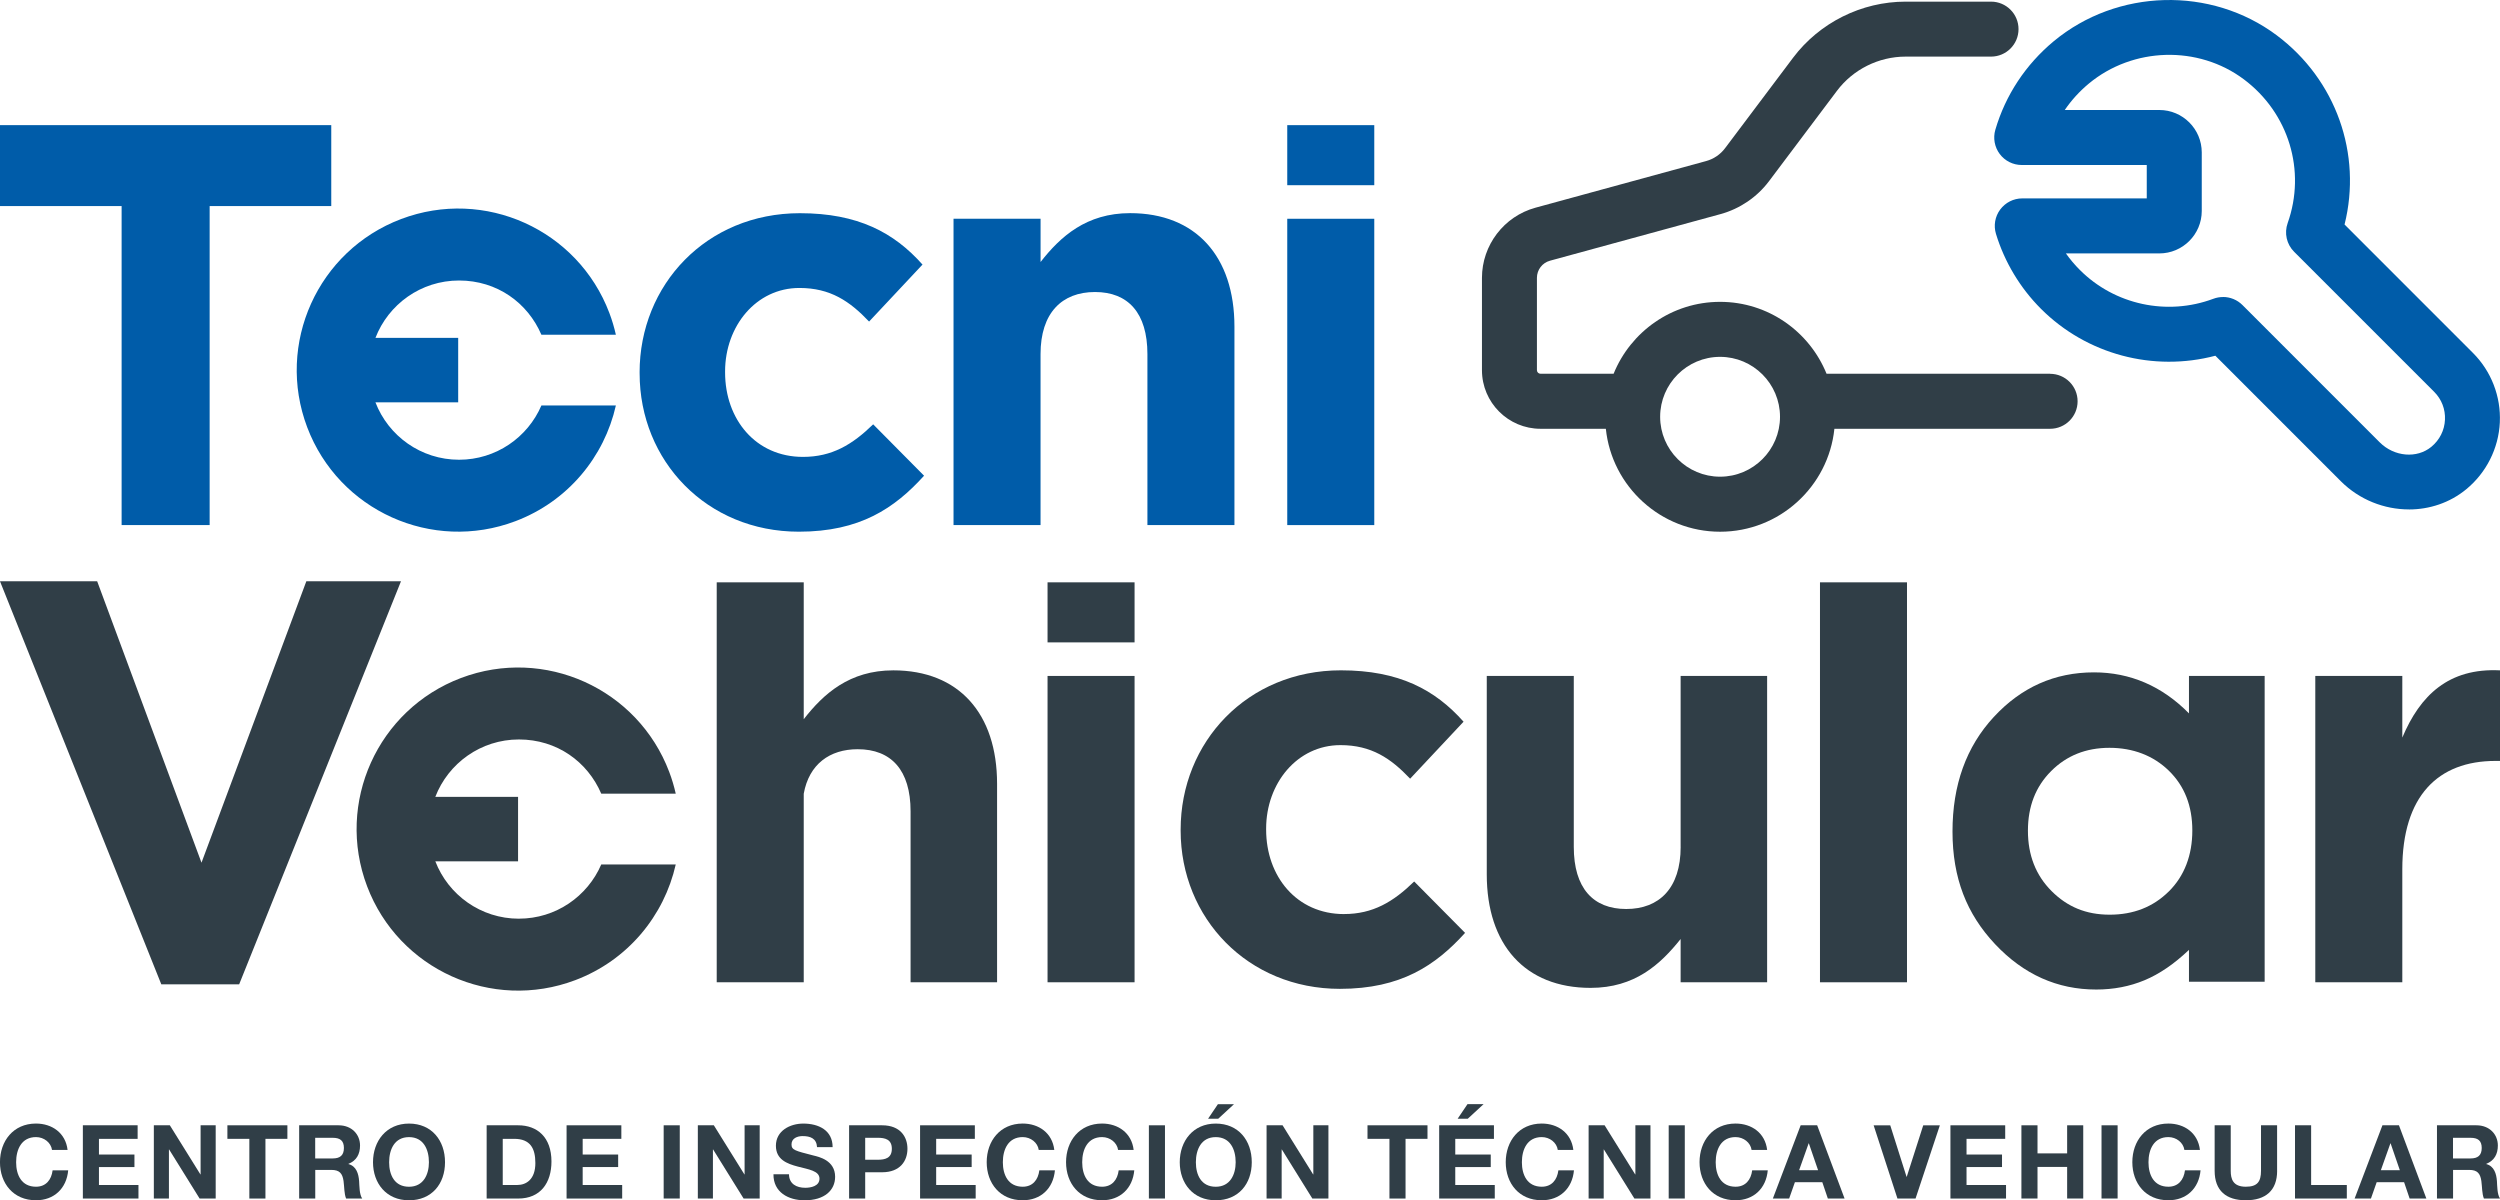 <svg xmlns="http://www.w3.org/2000/svg" id="Capa_2" data-name="Capa 2" viewBox="0 0 871.37 418.36"><defs><style>      .cls-1 {        fill: #005ca9;      }      .cls-2 {        fill: #303e47;      }    </style></defs><g id="Capa_1-2" data-name="Capa 1"><g><g><path class="cls-1" d="M0,71.82v-28.2H115.46v28.2h-42.39v111.2h-30.68V71.82H0Z"></path><path class="cls-1" d="M362.69,76.25v15.07c6.92-8.87,15.96-17.03,31.21-17.03,22.88,0,36.36,15.07,36.36,39.55v69.17h-30.33v-59.59c0-14.37-6.74-21.64-18.27-21.64s-18.98,7.27-18.98,21.64v59.59h-30.33V76.25h30.33Z"></path><path class="cls-1" d="M479,76.25v106.77h-30.33V76.25h30.33Zm0-32.63v20.93h-30.33v-20.93h30.33Z"></path><path class="cls-1" d="M188.7,141.34c-4.78,11.12-15.83,18.9-28.7,18.9-13.29,0-24.63-8.3-29.14-20h28.84v-22.47h-28.84c4.51-11.7,15.85-20,29.14-20s23.92,7.79,28.7,18.9h25.96c-.57-2.54-1.32-5.07-2.27-7.58-11-29.08-43.49-43.75-72.57-32.75-29.08,11-43.74,43.49-32.75,72.57,11,29.08,43.49,43.75,72.57,32.75,18.38-6.95,30.99-22.49,35.02-40.33h-25.96Z"></path><path class="cls-1" d="M222.93,129.82c0-30.5,23.23-55.51,55.87-55.51,20.22,0,32.81,6.74,42.74,17.91l-18.62,19.86c-6.74-7.09-13.48-11.71-24.3-11.71-15.07,0-25.89,13.3-25.89,29.09v.35c0,16.32,10.64,29.44,27.14,29.44,10.11,0,17.2-4.26,24.47-11.35l17.74,17.91c-10.29,11.35-22.35,19.51-43.63,19.51-32.1,0-55.51-24.65-55.51-55.16v-.35Z"></path></g><g><rect class="cls-2" x="365.12" y="235.6" width="30.33" height="106.77"></rect><rect class="cls-2" x="365.12" y="202.97" width="30.33" height="20.93"></rect><path class="cls-2" d="M468.45,318.6c-16.49,0-27.14-13.12-27.14-29.44v-.36c0-15.78,10.82-29.09,25.89-29.09,10.82,0,17.56,4.61,24.3,11.7l18.62-19.86c-9.93-11.17-22.52-17.91-42.74-17.91-32.63,0-55.87,25.01-55.87,55.51v.35c0,30.5,23.41,55.16,55.51,55.16,21.28,0,33.34-8.16,43.63-19.51l-17.74-17.91c-7.27,7.09-14.37,11.35-24.47,11.35Z"></path><path class="cls-2" d="M585.79,295.19c0,14.37-7.45,21.64-18.98,21.64s-18.27-7.27-18.27-21.64v-59.59h-30.33v69.17c0,24.48,13.3,39.55,36.18,39.55,15.43,0,24.3-8.16,31.39-17.03v15.07h30.15v-106.77h-30.15v59.59Z"></path><rect class="cls-2" x="634.35" y="202.97" width="30.33" height="139.4"></rect><path class="cls-2" d="M837.32,257.06v-21.46h-30.33v106.77h30.33v-39.37c0-25.54,12.42-37.78,32.46-37.78h1.6v-31.57c-17.91-.89-27.84,8.69-34.05,23.41Z"></path><polygon class="cls-2" points="106.77 202.61 70.23 300.69 33.87 202.61 0 202.61 56.22 343.08 83.36 343.08 139.76 202.61 106.77 202.61"></polygon><path class="cls-2" d="M762.97,248.66c-4.7-4.77-9.81-8.34-15.35-10.73-5.53-2.38-11.45-3.58-17.76-3.58-13.71,0-25.35,5.19-34.94,15.56-9.59,10.37-14.38,23.67-14.38,39.91s4.95,28.75,14.86,39.28c9.91,10.53,21.65,15.8,35.23,15.8,6.05,0,11.66-1.08,16.84-3.24,5.18-2.16,10.34-5.68,15.49-10.58v11.11h26.38v-106.6h-26.38v13.06Zm-7.03,62.04c-5.46,5.41-12.33,8.11-20.61,8.11s-14.78-2.75-20.27-8.24c-5.49-5.5-8.23-12.5-8.23-21.02s2.7-15.39,8.09-20.79c5.39-5.4,12.17-8.11,20.32-8.11s15.25,2.66,20.7,7.97c5.46,5.32,8.19,12.26,8.19,20.84s-2.73,15.84-8.19,21.25Z"></path><path class="cls-2" d="M180.87,320.21c-13.29,0-24.63-8.3-29.14-20h28.84v-22.47h-28.84c4.51-11.69,15.85-20,29.14-20s23.92,7.79,28.7,18.9h25.96c-.57-2.54-1.32-5.07-2.27-7.58-11-29.08-43.49-43.74-72.57-32.75-29.08,11-43.74,43.49-32.75,72.57,11,29.08,43.49,43.75,72.57,32.75,18.38-6.95,30.99-22.49,35.02-40.33h-25.96c-4.78,11.12-15.83,18.9-28.7,18.9Z"></path><path class="cls-2" d="M311.35,233.65c-15.25,0-24.3,8.16-31.21,17.03v-47.71h-30.33v139.4h30.33v-65.71c1.84-10.29,9.05-15.52,18.8-15.52,11.7,0,18.44,7.27,18.44,21.64v59.59h30.15v-69.17c0-24.47-13.3-39.55-36.18-39.55Z"></path></g><g><path class="cls-2" d="M18.13,400.8c-.36-2.54-2.79-4.47-5.58-4.47-5.04,0-6.93,4.29-6.93,8.76s1.89,8.54,6.93,8.54c3.43,0,5.37-2.36,5.79-5.72h5.43c-.57,6.37-4.97,10.44-11.23,10.44-7.9,0-12.55-5.9-12.55-13.27s4.65-13.47,12.55-13.47c5.61,0,10.33,3.29,11.01,9.19h-5.43Z"></path><path class="cls-2" d="M28.88,392.22h19.09v4.72h-13.48v5.47h12.37v4.36h-12.37v6.26h13.77v4.72H28.88v-25.52Z"></path><path class="cls-2" d="M53.62,392.22h5.58l10.65,17.12h.07v-17.12h5.26v25.52h-5.61l-10.62-17.09h-.07v17.09h-5.26v-25.52Z"></path><path class="cls-2" d="M86.91,396.94h-7.65v-4.72h20.91v4.72h-7.65v20.81h-5.61v-20.81Z"></path><path class="cls-2" d="M104.25,392.22h13.77c4.58,0,7.47,3.18,7.47,7.04,0,3-1.22,5.26-4.04,6.4v.07c2.75,.72,3.54,3.4,3.72,5.97,.11,1.61,.07,4.61,1.07,6.04h-5.61c-.68-1.61-.61-4.07-.89-6.11-.39-2.68-1.43-3.86-4.25-3.86h-5.61v9.98h-5.61v-25.52Zm5.61,11.55h6.15c2.5,0,3.86-1.08,3.86-3.65s-1.36-3.54-3.86-3.54h-6.15v7.19Z"></path><path class="cls-2" d="M142.56,391.62c7.9,0,12.55,5.89,12.55,13.47s-4.65,13.27-12.55,13.27-12.55-5.9-12.55-13.27,4.65-13.47,12.55-13.47Zm0,22.02c5.04,0,6.94-4.29,6.94-8.54,0-4.47-1.9-8.76-6.94-8.76s-6.93,4.29-6.93,8.76,1.9,8.54,6.93,8.54Z"></path><path class="cls-2" d="M169.62,392.22h11.01c6.61,0,11.58,4.14,11.58,12.62,0,7.4-3.79,12.91-11.58,12.91h-11.01v-25.52Zm5.61,20.81h5.01c3.25,0,6.36-2.01,6.36-7.65,0-5.15-1.79-8.44-7.37-8.44h-4v16.09Z"></path><path class="cls-2" d="M197.48,392.22h19.09v4.72h-13.48v5.47h12.37v4.36h-12.37v6.26h13.77v4.72h-19.38v-25.52Z"></path><path class="cls-2" d="M231.32,392.22h5.61v25.52h-5.61v-25.52Z"></path><path class="cls-2" d="M243.23,392.22h5.58l10.65,17.12h.07v-17.12h5.26v25.52h-5.61l-10.62-17.09h-.07v17.09h-5.26v-25.52Z"></path><path class="cls-2" d="M275.01,409.28c0,3.39,2.65,4.72,5.65,4.72,1.96,0,4.97-.57,4.97-3.18,0-2.75-3.82-3.22-7.58-4.22-3.79-1-7.61-2.47-7.61-7.26,0-5.22,4.93-7.72,9.55-7.72,5.33,0,10.22,2.32,10.22,8.22h-5.43c-.18-3.08-2.36-3.86-5.04-3.86-1.79,0-3.86,.75-3.86,2.89,0,1.97,1.22,2.22,7.62,3.87,1.86,.46,7.58,1.64,7.58,7.43,0,4.68-3.68,8.19-10.62,8.19-5.65,0-10.94-2.79-10.87-9.08h5.43Z"></path><path class="cls-2" d="M295.95,392.22h11.51c6.36,0,8.83,4.04,8.83,8.18s-2.47,8.19-8.83,8.19h-5.9v9.15h-5.61v-25.52Zm5.61,12.01h4.36c2.61,0,4.93-.57,4.93-3.83s-2.32-3.83-4.93-3.83h-4.36v7.65Z"></path><path class="cls-2" d="M320.69,392.22h19.09v4.72h-13.48v5.47h12.37v4.36h-12.37v6.26h13.77v4.72h-19.38v-25.52Z"></path><path class="cls-2" d="M362.05,400.8c-.36-2.54-2.79-4.47-5.58-4.47-5.04,0-6.93,4.29-6.93,8.76s1.9,8.54,6.93,8.54c3.43,0,5.37-2.36,5.79-5.72h5.43c-.57,6.37-4.97,10.44-11.23,10.44-7.9,0-12.55-5.9-12.55-13.27s4.65-13.47,12.55-13.47c5.61,0,10.33,3.29,11.01,9.19h-5.43Z"></path><path class="cls-2" d="M389.71,400.8c-.36-2.54-2.79-4.47-5.58-4.47-5.04,0-6.93,4.29-6.93,8.76s1.89,8.54,6.93,8.54c3.43,0,5.37-2.36,5.79-5.72h5.43c-.57,6.37-4.97,10.44-11.23,10.44-7.9,0-12.55-5.9-12.55-13.27s4.65-13.47,12.55-13.47c5.61,0,10.33,3.29,11.01,9.19h-5.43Z"></path><path class="cls-2" d="M400.44,392.22h5.61v25.52h-5.61v-25.52Z"></path><path class="cls-2" d="M423.75,391.62c7.9,0,12.55,5.89,12.55,13.47s-4.65,13.27-12.55,13.27-12.55-5.9-12.55-13.27,4.65-13.47,12.55-13.47Zm0,22.02c5.04,0,6.94-4.29,6.94-8.54,0-4.47-1.9-8.76-6.94-8.76s-6.93,4.29-6.93,8.76,1.89,8.54,6.93,8.54Zm.86-23.7h-3.54l3.43-5.08h5.61l-5.51,5.08Z"></path><path class="cls-2" d="M441.46,392.22h5.58l10.65,17.12h.07v-17.12h5.26v25.52h-5.61l-10.62-17.09h-.07v17.09h-5.26v-25.52Z"></path><path class="cls-2" d="M484.29,396.94h-7.65v-4.72h20.91v4.72h-7.65v20.81h-5.61v-20.81Z"></path><path class="cls-2" d="M501.62,392.22h19.09v4.72h-13.48v5.47h12.37v4.36h-12.37v6.26h13.77v4.72h-19.38v-25.52Zm9.98-2.29h-3.54l3.43-5.08h5.61l-5.51,5.08Z"></path><path class="cls-2" d="M542.96,400.8c-.36-2.54-2.79-4.47-5.58-4.47-5.04,0-6.93,4.29-6.93,8.76s1.9,8.54,6.93,8.54c3.43,0,5.37-2.36,5.79-5.72h5.43c-.57,6.37-4.97,10.44-11.23,10.44-7.9,0-12.55-5.9-12.55-13.27s4.65-13.47,12.55-13.47c5.61,0,10.33,3.29,11.01,9.19h-5.43Z"></path><path class="cls-2" d="M553.71,392.22h5.58l10.65,17.12h.07v-17.12h5.26v25.52h-5.61l-10.62-17.09h-.07v17.09h-5.26v-25.52Z"></path><path class="cls-2" d="M581.62,392.22h5.61v25.52h-5.61v-25.52Z"></path><path class="cls-2" d="M610.51,400.8c-.36-2.54-2.79-4.47-5.58-4.47-5.04,0-6.93,4.29-6.93,8.76s1.9,8.54,6.93,8.54c3.43,0,5.37-2.36,5.79-5.72h5.43c-.57,6.37-4.97,10.44-11.23,10.44-7.9,0-12.55-5.9-12.55-13.27s4.65-13.47,12.55-13.47c5.61,0,10.33,3.29,11.01,9.19h-5.43Z"></path><path class="cls-2" d="M627.62,392.22h5.75l9.55,25.52h-5.83l-1.93-5.69h-9.55l-2,5.69h-5.68l9.69-25.52Zm-.54,15.66h6.61l-3.22-9.37h-.07l-3.33,9.37Z"></path><path class="cls-2" d="M667.68,417.75h-6.33l-8.3-25.52h5.79l5.68,17.94h.07l5.75-17.94h5.79l-8.47,25.52Z"></path><path class="cls-2" d="M679.82,392.22h19.09v4.72h-13.48v5.47h12.37v4.36h-12.37v6.26h13.77v4.72h-19.38v-25.52Z"></path><path class="cls-2" d="M704.56,392.22h5.61v9.79h10.33v-9.79h5.61v25.52h-5.61v-11.01h-10.33v11.01h-5.61v-25.52Z"></path><path class="cls-2" d="M732.48,392.22h5.61v25.52h-5.61v-25.52Z"></path><path class="cls-2" d="M761.36,400.8c-.36-2.54-2.79-4.47-5.58-4.47-5.04,0-6.93,4.29-6.93,8.76s1.9,8.54,6.93,8.54c3.43,0,5.37-2.36,5.79-5.72h5.43c-.57,6.37-4.97,10.44-11.23,10.44-7.9,0-12.55-5.9-12.55-13.27s4.65-13.47,12.55-13.47c5.61,0,10.33,3.29,11.01,9.19h-5.43Z"></path><path class="cls-2" d="M793.69,408.09c0,6.9-4.07,10.26-10.91,10.26s-10.87-3.33-10.87-10.26v-15.87h5.61v15.87c0,2.79,.72,5.54,5.26,5.54,4,0,5.29-1.75,5.29-5.54v-15.87h5.61v15.87Z"></path><path class="cls-2" d="M799.93,392.22h5.61v20.81h12.44v4.72h-18.06v-25.52Z"></path><path class="cls-2" d="M830.39,392.22h5.76l9.55,25.52h-5.83l-1.93-5.69h-9.55l-2,5.69h-5.69l9.69-25.52Zm-.54,15.66h6.61l-3.22-9.37h-.07l-3.33,9.37Z"></path><path class="cls-2" d="M849.38,392.22h13.77c4.58,0,7.47,3.18,7.47,7.04,0,3-1.22,5.26-4.04,6.4v.07c2.75,.72,3.54,3.4,3.72,5.97,.11,1.61,.07,4.61,1.07,6.04h-5.61c-.68-1.61-.61-4.07-.89-6.11-.39-2.68-1.43-3.86-4.25-3.86h-5.61v9.98h-5.61v-25.52Zm5.61,11.55h6.15c2.5,0,3.86-1.08,3.86-3.65s-1.36-3.54-3.86-3.54h-6.15v7.19Z"></path></g><g><path class="cls-1" d="M839.65,177.56c-8.58,0-17.25-3.33-23.76-9.83l-43.73-43.74c-21.57,5.7-44.83-.41-60.77-16.34-7.26-7.26-12.69-16.29-15.69-26.11-.89-2.91-.35-6.06,1.46-8.5,1.81-2.44,4.66-3.89,7.7-3.89h43.39v-11.64h-43.58c-3.02,0-5.86-1.42-7.67-3.84-1.81-2.42-2.37-5.55-1.53-8.44,3.53-12.05,10.56-22.71,20.32-30.83h0c22.12-18.38,54.82-19.25,77.76-2.1,20.71,15.5,29.78,41.38,23.64,65.95l44.76,44.77c6.38,6.38,9.79,15.21,9.36,24.23-.43,9.01-4.68,17.49-11.68,23.26-5.73,4.73-12.83,7.06-20,7.06Zm-64.83-74.05c2.5,0,4.95,.98,6.78,2.81l47.84,47.85c5.05,5.05,12.96,5.73,18.01,1.56,2.88-2.38,4.56-5.72,4.74-9.4,.18-3.69-1.16-7.15-3.77-9.77l-48.81-48.81c-2.62-2.61-3.49-6.5-2.25-9.99,6.5-18.28,.36-38.42-15.27-50.11-15.93-11.92-38.65-11.28-54.04,1.49h0c-3.25,2.7-6.06,5.79-8.38,9.2h32.96c8.16,0,14.79,6.64,14.79,14.8v20.39c0,8.16-6.63,14.8-14.79,14.8h-32.56c1.44,2.04,3.07,3.98,4.88,5.78,12.13,12.13,30.39,16.06,46.51,10.03,1.09-.41,2.23-.61,3.36-.61Zm-22.19-46.01h0Z"></path><path class="cls-2" d="M714.56,130.27h-77.92c-5.95-14.67-20.33-25.06-37.11-25.06s-31.16,10.39-37.11,25.06h-25.48c-.69,0-1.25-.56-1.25-1.25v-32.19c0-2.78,1.87-5.23,4.55-5.96l59.46-16.25c6.7-1.84,12.69-5.9,16.86-11.44l23.7-31.52c5.62-7.48,14.56-11.93,23.92-11.93h29.79c5.29,0,9.58-4.29,9.58-9.58s-4.29-9.58-9.58-9.58h-29.79c-15.34,0-30.01,7.32-39.23,19.58l-23.7,31.52c-1.63,2.17-3.97,3.76-6.6,4.47l-59.46,16.25c-10.99,3.01-18.66,13.06-18.66,24.45v32.19c0,11.26,9.16,20.42,20.42,20.42h22.76c2.09,20.13,19.15,35.88,39.83,35.88s37.74-15.75,39.83-35.88h75.19c5.29,0,9.58-4.29,9.58-9.58s-4.29-9.58-9.58-9.58Zm-115.03,35.88c-11.52,0-20.89-9.37-20.89-20.88s9.37-20.89,20.89-20.89,20.89,9.37,20.89,20.89-9.37,20.88-20.89,20.88Z"></path></g></g></g></svg>
